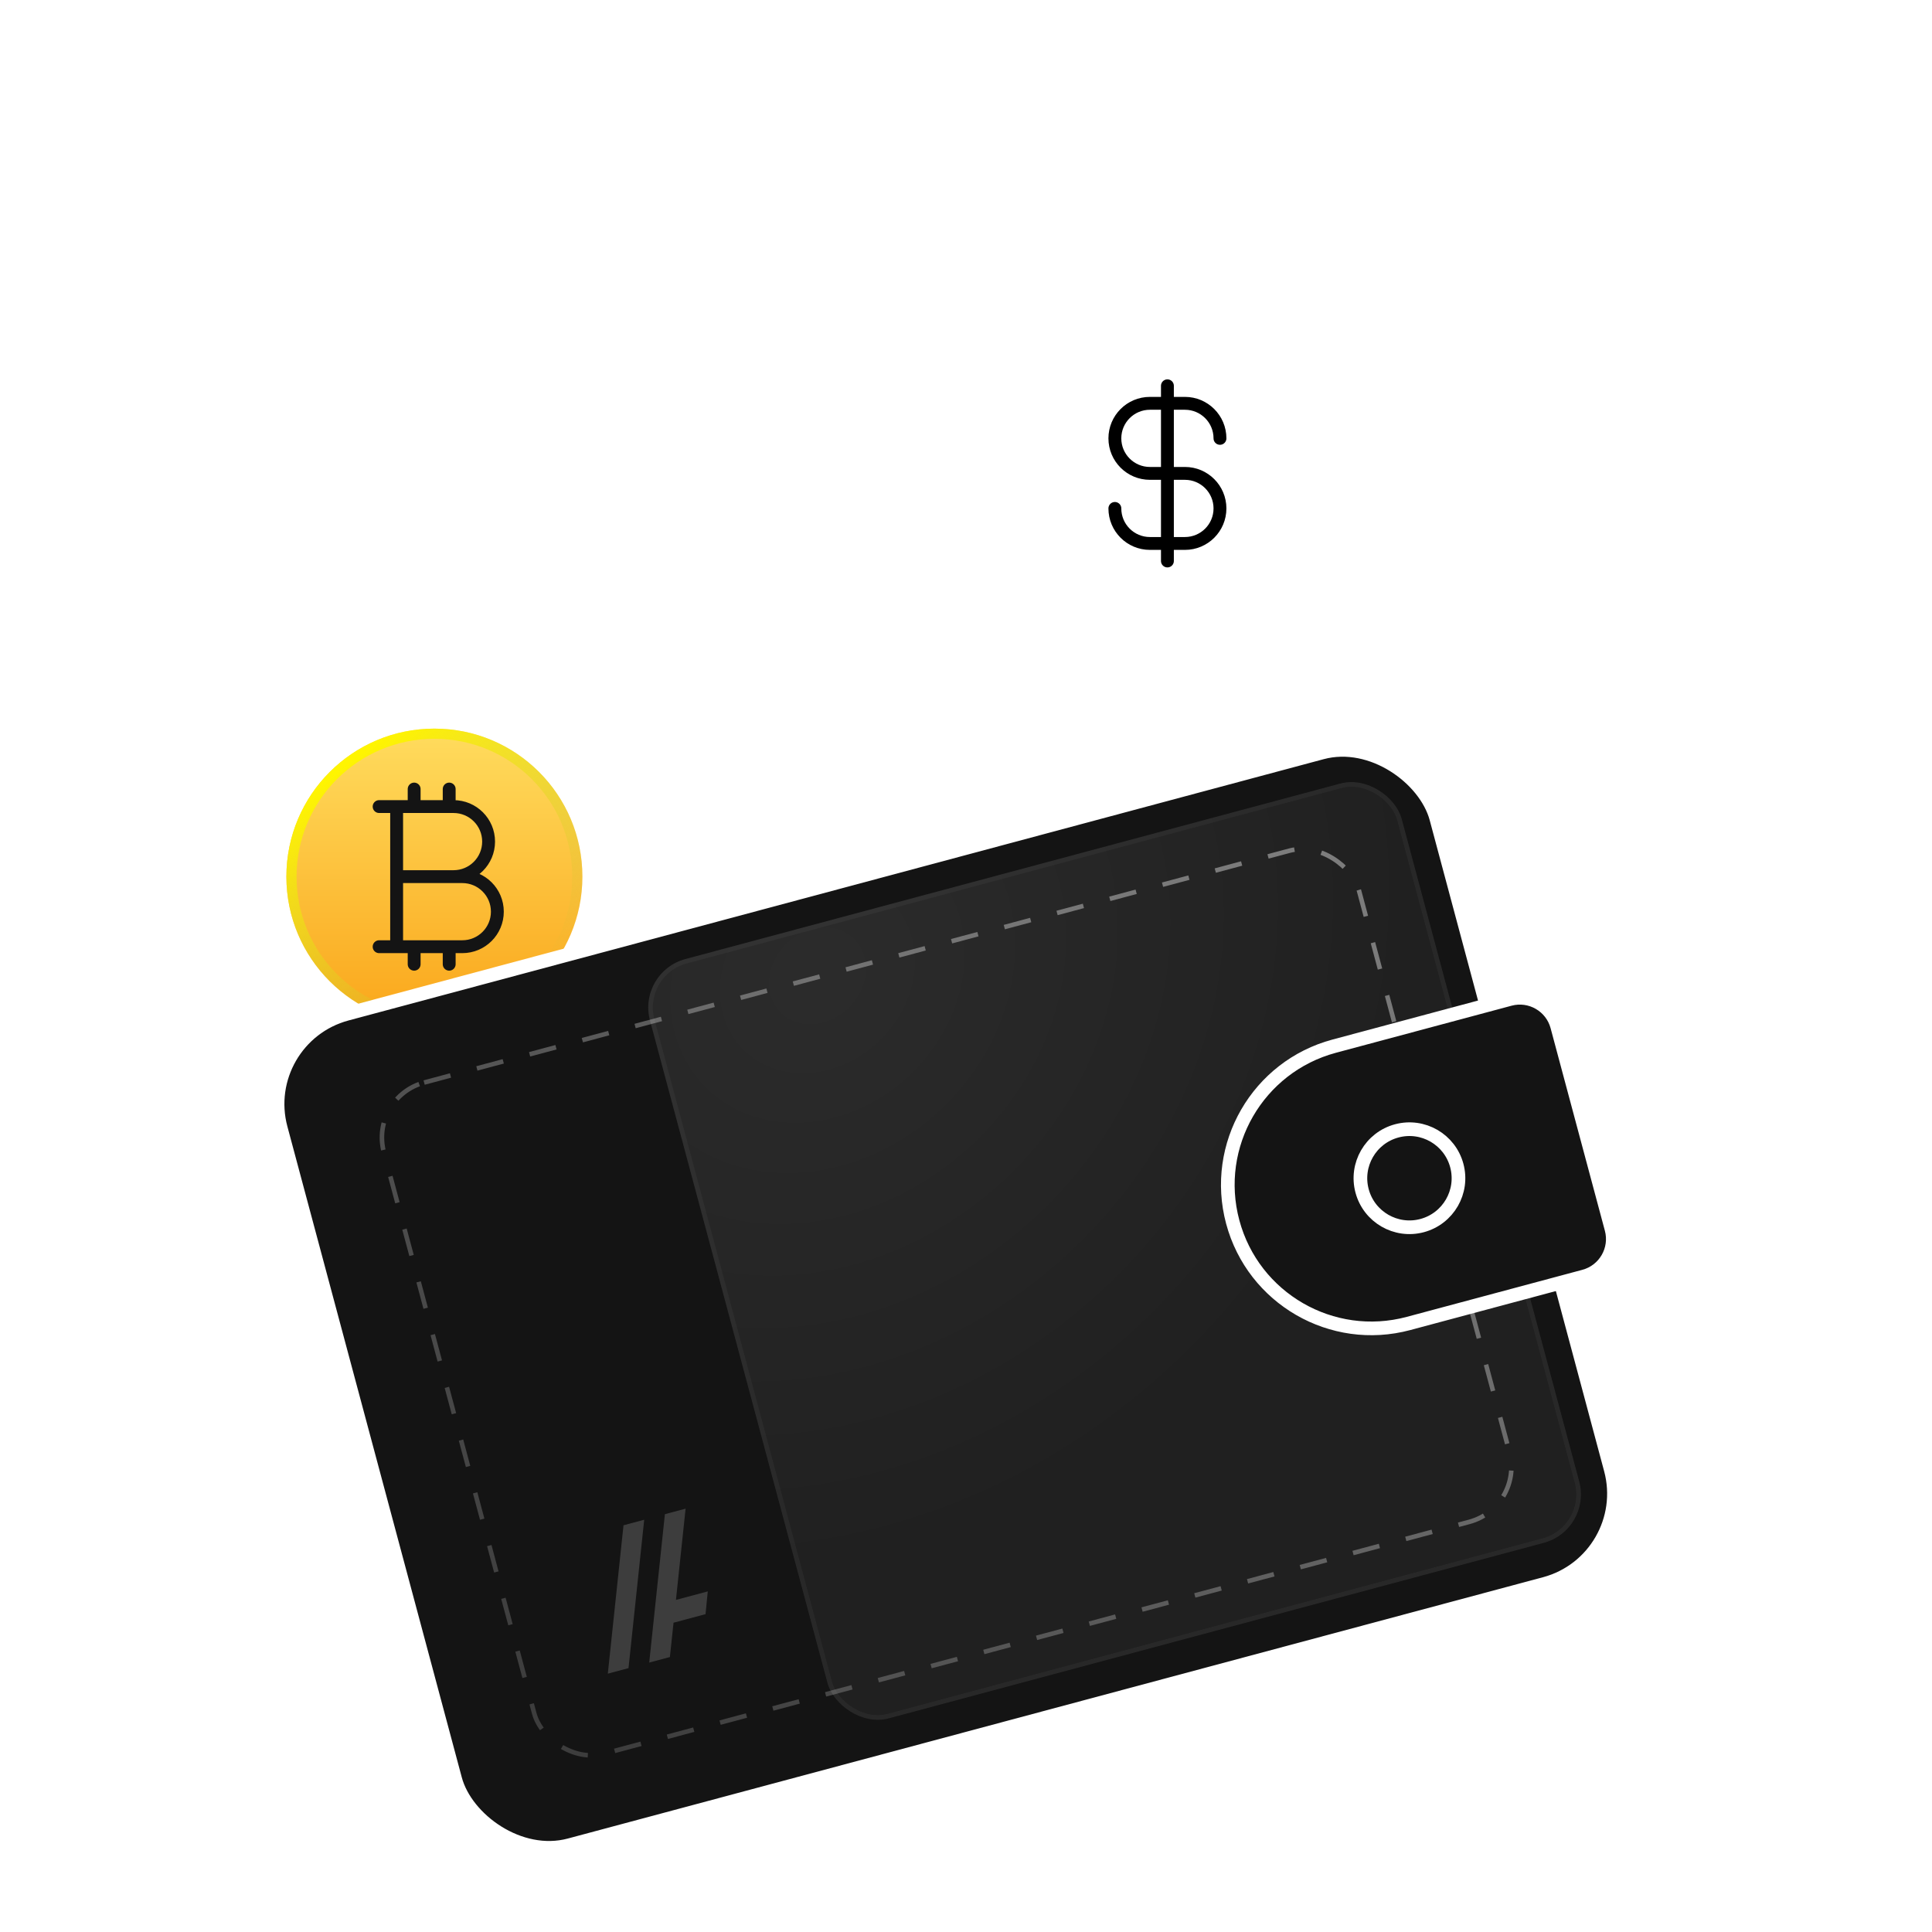 <svg width="380" height="380" viewBox="0 0 380 380" fill="none" xmlns="http://www.w3.org/2000/svg">
<path d="M194.375 54.655L214.413 129.439" stroke="url(#paint0_linear_223_18106)" stroke-opacity="0.3" stroke-width="1.301" stroke-linecap="round" stroke-linejoin="round"/>
<path d="M119.994 79.408L140.032 154.192" stroke="url(#paint1_linear_223_18106)" stroke-opacity="0.3" stroke-width="1.301" stroke-linecap="round" stroke-linejoin="round"/>
<path d="M257.407 20.927L262.122 38.523" stroke="url(#paint2_linear_223_18106)" stroke-opacity="0.3" stroke-width="1.301" stroke-linecap="round" stroke-linejoin="round"/>
<path d="M54.895 84.62L58.6 98.445" stroke="url(#paint3_linear_223_18106)" stroke-opacity="0.3" stroke-width="1.301" stroke-linecap="round" stroke-linejoin="round"/>
<path d="M226.368 174.058L246.406 248.841" stroke="url(#paint4_linear_223_18106)" stroke-opacity="0.3" stroke-width="1.301" stroke-linecap="round" stroke-linejoin="round"/>
<path d="M133.989 198.811L154.027 273.594" stroke="url(#paint5_linear_223_18106)" stroke-opacity="0.3" stroke-width="1.301" stroke-linecap="round" stroke-linejoin="round"/>
<path d="M152.564 102.23L181.527 210.321" stroke="url(#paint6_linear_223_18106)" stroke-opacity="0.3" stroke-width="1.301" stroke-linecap="round" stroke-linejoin="round"/>
<path d="M206.315 10.646L226.354 85.429" stroke="url(#paint7_linear_223_18106)" stroke-opacity="0.3" stroke-width="1.301" stroke-linecap="round" stroke-linejoin="round"/>
<path d="M57.043 127.825L86.006 235.916" stroke="url(#paint8_linear_223_18106)" stroke-opacity="0.3" stroke-width="1.301" stroke-linecap="round" stroke-linejoin="round"/>
<g filter="url(#filter0_b_223_18106)">
<circle cx="85.44" cy="172.423" r="29.11" fill="url(#paint9_linear_223_18106)"/>
<circle cx="85.44" cy="172.423" r="28.11" stroke="url(#paint10_linear_223_18106)" stroke-width="2"/>
</g>
<path d="M81.459 155.197V158.642M81.459 186.205V189.65M88.35 155.197V158.642M88.35 186.205V189.65M78.014 158.642H89.211C93.017 158.642 96.102 161.727 96.102 165.533C96.102 169.338 93.017 172.424 89.211 172.424H78.014H90.934C94.739 172.424 97.824 175.509 97.824 179.314C97.824 183.12 94.739 186.205 90.934 186.205H78.014M78.014 158.642H74.568M78.014 158.642V186.205M78.014 186.205H74.568" stroke="#141414" stroke-width="2.531" stroke-linecap="round" stroke-linejoin="round"/>
<circle cx="85.766" cy="172.423" r="40.5" stroke="white" stroke-width="2.531"/>
<rect x="50.473" y="204.166" width="235.302" height="169.271" rx="18.358" transform="rotate(-15 50.473 204.166)" fill="#141414" stroke="white" stroke-width="2.687"/>
<g filter="url(#filter1_b_223_18106)">
<rect x="125.294" y="191.183" width="153.066" height="154.606" rx="9.851" transform="rotate(-15 125.294 191.183)" fill="url(#paint11_radial_223_18106)"/>
<rect x="125.842" y="191.5" width="152.171" height="153.71" rx="9.403" transform="rotate(-15 125.842 191.5)" stroke="white" stroke-opacity="0.04" stroke-width="0.896"/>
</g>
<path d="M126.707 298.915L123.62 328.1L119.549 329.191L122.636 300.006L126.707 298.915Z" fill="#3D3D3D"/>
<path d="M130.777 297.824L134.848 296.734L132.95 314.682L139.208 313.006L138.772 317.483L132.475 319.17L131.761 325.919L127.691 327.009L130.777 297.824Z" fill="#3D3D3D"/>
<rect x="72.608" y="215.822" width="198.575" height="136.67" rx="11.194" transform="rotate(-15 72.608 215.822)" stroke="url(#paint12_linear_223_18106)" stroke-width="0.896" stroke-dasharray="5.37 5.37"/>
<path d="M242.462 240.344C238.427 225.282 247.365 209.801 262.426 205.765L296.962 196.511C301.022 195.423 305.196 197.833 306.284 201.894L316.959 241.731C318.047 245.792 315.637 249.966 311.576 251.054L277.041 260.308C261.979 264.343 246.498 255.405 242.462 240.344Z" fill="#141414" stroke="white" stroke-width="2.687"/>
<path d="M267.906 234.238C266.528 229.094 269.581 223.807 274.725 222.429C279.869 221.05 285.156 224.103 286.534 229.247C287.913 234.391 284.86 239.678 279.716 241.057C274.572 242.435 269.285 239.382 267.906 234.238Z" stroke="white" stroke-width="2.687"/>
<circle cx="229.711" cy="93.532" r="40.922" fill="white" stroke="white" stroke-width="2.531"/>
<path d="M219.28 100.001C219.28 103.806 222.365 106.891 226.171 106.891H233.062C236.867 106.891 239.952 103.806 239.952 100.001C239.952 96.195 236.867 93.11 233.062 93.11H226.171C222.365 93.11 219.28 90.025 219.28 86.219C219.28 82.414 222.365 79.329 226.171 79.329H233.062C236.867 79.329 239.952 82.414 239.952 86.219M229.616 75.883V110.337" stroke="black" stroke-width="2.531" stroke-linecap="round" stroke-linejoin="round"/>
<path d="M114.257 50.043L128.038 53.489L141.82 50.043M114.257 50.043L128.038 34.539M114.257 50.043L128.038 46.598M141.82 50.043L128.038 34.539M141.82 50.043L128.038 46.598M128.038 34.539V46.598M116.841 56.934L128.038 68.993L139.236 56.934L128.038 59.518L116.841 56.934Z" stroke="white" stroke-width="1.688" stroke-linecap="round" stroke-linejoin="round"/>
<circle cx="128.038" cy="51.766" r="40.5" stroke="white" stroke-width="2.531"/>
<circle cx="128.038" cy="51.766" r="32.907" stroke="url(#paint13_linear_223_18106)" stroke-width="0.844"/>
<defs>
<filter id="filter0_b_223_18106" x="46.33" y="133.313" width="78.22" height="78.219" filterUnits="userSpaceOnUse" color-interpolation-filters="sRGB">
<feFlood flood-opacity="0" result="BackgroundImageFix"/>
<feGaussianBlur in="BackgroundImageFix" stdDeviation="5"/>
<feComposite in2="SourceAlpha" operator="in" result="effect1_backgroundBlur_223_18106"/>
<feBlend mode="normal" in="SourceGraphic" in2="effect1_backgroundBlur_223_18106" result="shape"/>
</filter>
<filter id="filter1_b_223_18106" x="118.55" y="144.823" width="201.353" height="202.441" filterUnits="userSpaceOnUse" color-interpolation-filters="sRGB">
<feFlood flood-opacity="0" result="BackgroundImageFix"/>
<feGaussianBlur in="BackgroundImageFix" stdDeviation="4.478"/>
<feComposite in2="SourceAlpha" operator="in" result="effect1_backgroundBlur_223_18106"/>
<feBlend mode="normal" in="SourceGraphic" in2="effect1_backgroundBlur_223_18106" result="shape"/>
</filter>
<linearGradient id="paint0_linear_223_18106" x1="194.858" y1="54.526" x2="214.896" y2="129.309" gradientUnits="userSpaceOnUse">
<stop stop-color="white" stop-opacity="0"/>
<stop offset="1" stop-color="white"/>
</linearGradient>
<linearGradient id="paint1_linear_223_18106" x1="120.477" y1="79.279" x2="140.515" y2="154.062" gradientUnits="userSpaceOnUse">
<stop stop-color="white" stop-opacity="0"/>
<stop offset="1" stop-color="white"/>
</linearGradient>
<linearGradient id="paint2_linear_223_18106" x1="257.89" y1="20.797" x2="262.605" y2="38.394" gradientUnits="userSpaceOnUse">
<stop stop-color="white" stop-opacity="0"/>
<stop offset="1" stop-color="white"/>
</linearGradient>
<linearGradient id="paint3_linear_223_18106" x1="55.379" y1="84.49" x2="59.083" y2="98.316" gradientUnits="userSpaceOnUse">
<stop stop-color="white" stop-opacity="0"/>
<stop offset="1" stop-color="white"/>
</linearGradient>
<linearGradient id="paint4_linear_223_18106" x1="226.851" y1="173.928" x2="246.889" y2="248.712" gradientUnits="userSpaceOnUse">
<stop stop-color="white" stop-opacity="0"/>
<stop offset="1" stop-color="white"/>
</linearGradient>
<linearGradient id="paint5_linear_223_18106" x1="134.472" y1="198.681" x2="154.51" y2="273.465" gradientUnits="userSpaceOnUse">
<stop stop-color="white" stop-opacity="0"/>
<stop offset="1" stop-color="white"/>
</linearGradient>
<linearGradient id="paint6_linear_223_18106" x1="153.047" y1="102.101" x2="182.01" y2="210.191" gradientUnits="userSpaceOnUse">
<stop stop-color="white" stop-opacity="0"/>
<stop offset="1" stop-color="white"/>
</linearGradient>
<linearGradient id="paint7_linear_223_18106" x1="206.798" y1="10.516" x2="226.837" y2="85.3" gradientUnits="userSpaceOnUse">
<stop stop-color="white" stop-opacity="0"/>
<stop offset="1" stop-color="white"/>
</linearGradient>
<linearGradient id="paint8_linear_223_18106" x1="57.526" y1="127.696" x2="86.489" y2="235.786" gradientUnits="userSpaceOnUse">
<stop stop-color="white" stop-opacity="0"/>
<stop offset="1" stop-color="white"/>
</linearGradient>
<linearGradient id="paint9_linear_223_18106" x1="85.44" y1="143.313" x2="85.44" y2="201.533" gradientUnits="userSpaceOnUse">
<stop stop-color="#FFDC5E"/>
<stop offset="1" stop-color="#FAA61A"/>
</linearGradient>
<linearGradient id="paint10_linear_223_18106" x1="67.899" y1="150.404" x2="101.861" y2="194.815" gradientUnits="userSpaceOnUse">
<stop stop-color="#FFF500"/>
<stop offset="1" stop-color="#C3BD3A" stop-opacity="0"/>
</linearGradient>
<radialGradient id="paint11_radial_223_18106" cx="0" cy="0" r="1" gradientUnits="userSpaceOnUse" gradientTransform="translate(158.655 201.094) rotate(60.334) scale(166.523 192.926)">
<stop stop-color="white" stop-opacity="0.1"/>
<stop offset="0.67" stop-color="#999999" stop-opacity="0.09"/>
</radialGradient>
<linearGradient id="paint12_linear_223_18106" x1="259.147" y1="212.519" x2="79.923" y2="355.477" gradientUnits="userSpaceOnUse">
<stop stop-color="white" stop-opacity="0.41"/>
<stop offset="1" stop-color="white" stop-opacity="0.17"/>
</linearGradient>
<linearGradient id="paint13_linear_223_18106" x1="153.868" y1="32.359" x2="107.462" y2="72.86" gradientUnits="userSpaceOnUse">
<stop stop-color="white" stop-opacity="0.23"/>
<stop offset="1" stop-color="white" stop-opacity="0.25"/>
</linearGradient>
</defs>
</svg>
